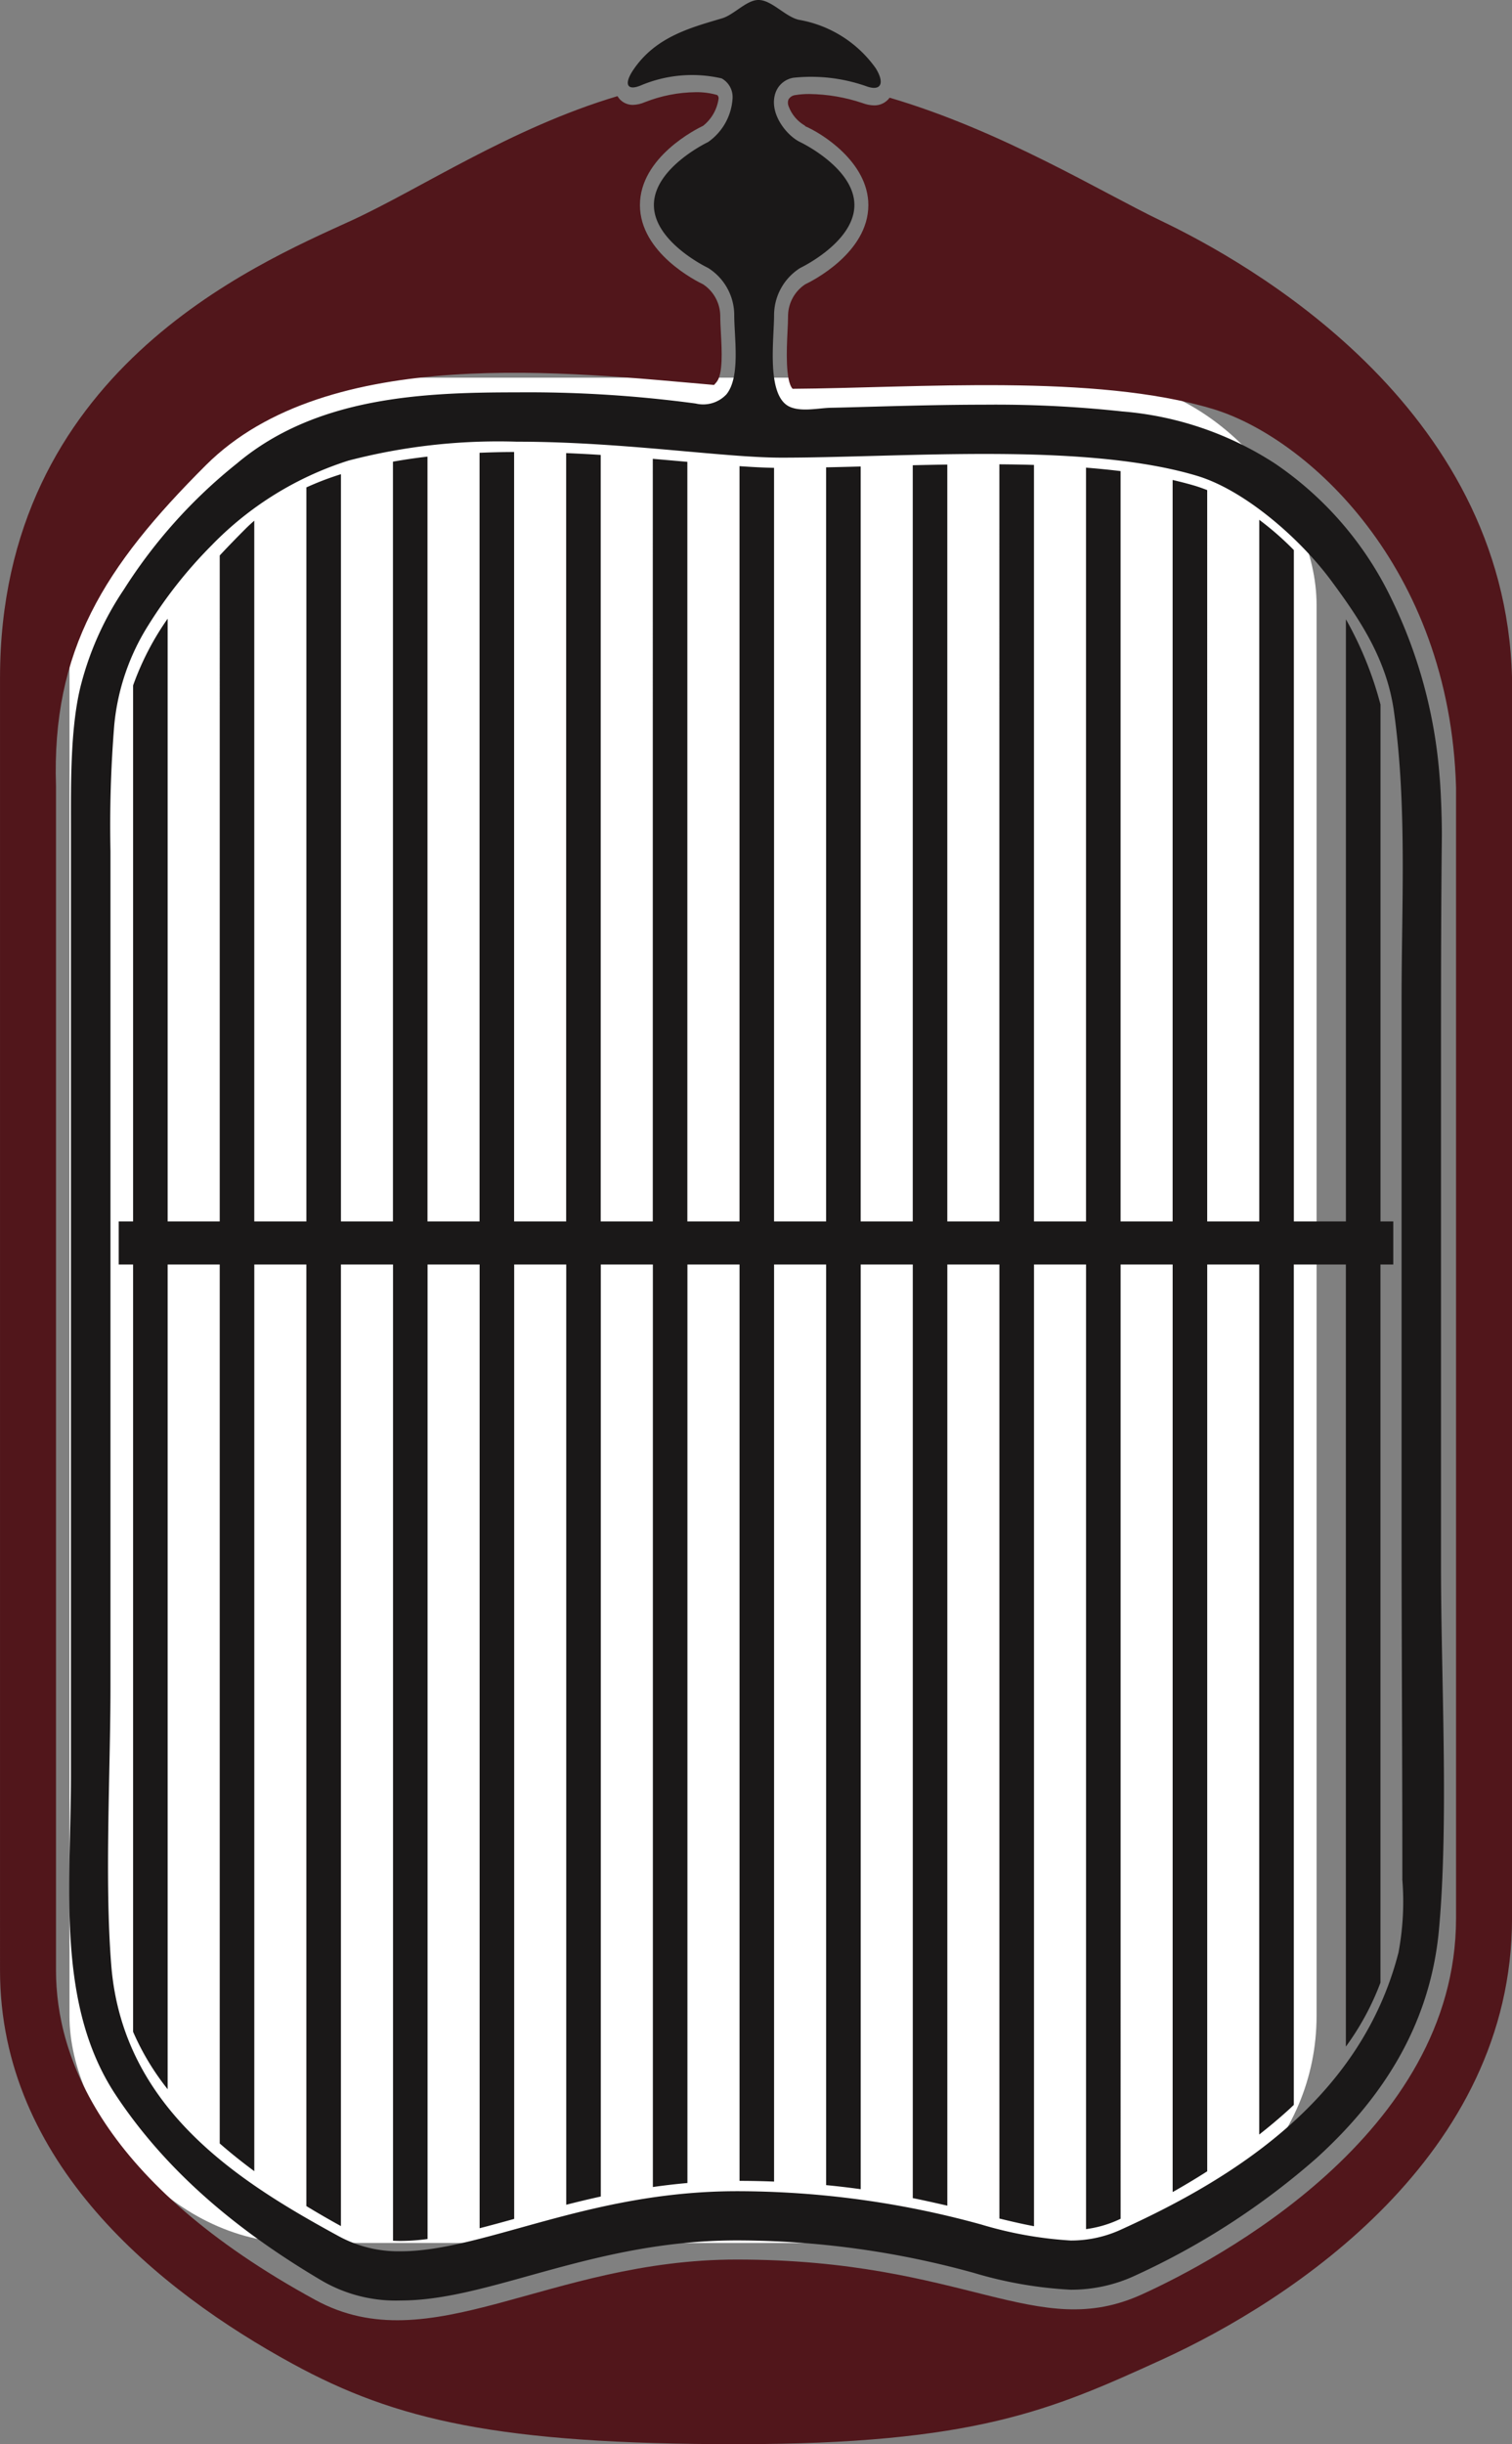 <?xml version="1.0" encoding="UTF-8"?> <svg xmlns="http://www.w3.org/2000/svg" xmlns:xlink="http://www.w3.org/1999/xlink" width="120.031" height="193.939" viewBox="0 0 120.031 193.939"><rect x="0" y="0" width="120.031" height="193.939" fill="#808080" stroke="none"/><defs><clipPath id="clip-path"><path id="Path_9" data-name="Path 9" d="M320.118,5.711a2.525,2.525,0,0,1-.963.221,1.4,1.4,0,0,1-1.22-.694c-8.482,2.527-15.669,7.373-21.168,9.892-7.648,3.5-27.849,12.03-27.849,36.267V153.961c0,15.241,12.573,25.394,23.24,31.214,8.173,4.46,16.344,6.371,35.243,6.371s24.991-2.715,33.711-6.69c10.484-4.778,27.837-16.243,27.837-35.038V51.4c-.545-21.7-21.164-33.066-27.851-36.267-4.744-2.272-12.651-7.156-21.558-9.772a1.491,1.491,0,0,1-1.243.609,2.715,2.715,0,0,1-.912-.183,13.759,13.759,0,0,0-4.209-.719,6.571,6.571,0,0,0-1.124.085.728.728,0,0,0-.545.354.748.748,0,0,0,.016.545,2.961,2.961,0,0,0,1.314,1.54l-.01.028c1.28.537,5.023,2.837,5.023,6.261,0,3.8-4.5,6.045-5.013,6.288a3.032,3.032,0,0,0-1.361,2.461c0,.385-.022.843-.046,1.329-.062,1.286-.183,3.845.406,4.5,9.842-.067,24-1.222,33.361,1.6,7.407,2.228,18.816,12.456,19.308,30.032v89.73c0,17.144-19.073,27.168-24.918,29.832-8.394,3.826-13.938-2.757-32.186-2.757-15.014,0-24.312,8.2-33.461,3.2-17.009-9.28-20.578-19.336-20.578-26.137V60c-.357-10.832,3.833-17.432,11.9-25.483,9.693-9.671,29.014-7.335,40.342-6.364q.1-.114.2-.232c.517-.638.416-2.5.343-3.851-.028-.513-.053-1-.053-1.44a3.039,3.039,0,0,0-1.36-2.461c-.514-.244-5.016-2.489-5.016-6.288s4.5-6.047,5.015-6.29a3.33,3.33,0,0,0,1.232-2.179.364.364,0,0,0-.108-.262,5.826,5.826,0,0,0-1.721-.227,11.324,11.324,0,0,0-4.017.789" transform="translate(-268.917 -4.922)" fill="none"></path></clipPath><radialGradient id="radial-gradient" cx="0.399" cy="-0.008" r="0.21" gradientTransform="matrix(0, 1, 1.762, 0, -4.461, 3.723)" gradientUnits="objectBoundingBox"><stop offset="0" stop-color="#c7e1b9"></stop><stop offset="0.005" stop-color="#fee6dc"></stop><stop offset="0.391" stop-color="#e50019"></stop><stop offset="0.437" stop-color="#da031a"></stop><stop offset="0.673" stop-color="#a91321"></stop><stop offset="0.79" stop-color="#961a24"></stop><stop offset="1" stop-color="#51161b"></stop></radialGradient></defs><g id="Group_933" data-name="Group 933" transform="translate(-10282.484 737.969)"><rect id="Rectangle_167" data-name="Rectangle 167" width="99" height="148" rx="18" transform="translate(10288 -708)" fill="#fff"></rect><g id="Group_932" data-name="Group 932" transform="translate(6197.549 -5941.036)"><path id="Path_8" data-name="Path 8" d="M375.425,85.182V44.17a28.341,28.341,0,0,0-2.745-6.764V85.182h-4.133V31.914a23.932,23.932,0,0,0-2.744-2.4V85.182h-4.135V27.156c-.326-.128-.645-.242-.953-.336-.577-.172-1.176-.325-1.791-.467v58.83h-4.133V25.648c-.911-.111-1.828-.2-2.743-.273V85.182h-4.132V25.159c-.959-.028-1.877-.043-2.745-.049V85.182h-4.135V25.13q-1.378.022-2.742.053v60h-4.135v-59.9c-.934.025-1.853.049-2.744.067V85.182h-4.133V25.39c-.834-.016-1.749-.064-2.742-.134V85.182H320.4V24.913l-.125-.01c-.849-.076-1.726-.153-2.619-.229V85.182h-4.133V24.364q-1.353-.087-2.743-.144V85.182h-4.133V24.134c-.945,0-1.855.025-2.744.061V85.182h-4.133V24.5c-.954.107-1.867.244-2.742.4V85.182H292.9V25.894a23.61,23.61,0,0,0-2.744,1.048V85.182H286.02v-55.6c-.221.195-.438.389-.643.593-.743.742-1.439,1.459-2.1,2.167V85.182h-4.133V37.356a22.186,22.186,0,0,0-2.744,5.3V85.182h-1.141V88.6H276.4v60.882a20.243,20.243,0,0,0,2.744,4.56V88.6h4.133v69.743q1.275,1.115,2.745,2.2V88.6h4.132v74.713q1.317.8,2.744,1.586V88.6h4.136v77.461c.2.01.4.016.611.016a16.146,16.146,0,0,0,2.131-.153V88.6h4.133V165.07c.883-.226,1.794-.476,2.744-.74V88.6h4.133v74.607q1.335-.343,2.743-.654V88.6h4.133v73.2c.892-.128,1.806-.236,2.744-.318V88.6h4.136v72.712c.948,0,1.859.022,2.742.056V88.6h4.133v73.048q1.432.14,2.744.324V88.6h4.135v74.08c.959.193,1.874.4,2.742.6V88.6h4.135v75.7c.984.241,1.893.45,2.745.609V88.6h4.132v76.541a9.067,9.067,0,0,0,2.63-.767l.113-.054V88.6h4.133v73.6c.859-.484,1.782-1.033,2.744-1.647V88.6H365.8v69.034c.774-.609,1.546-1.251,2.3-1.934.152-.138.3-.278.444-.416V88.6h4.133v62.058a21.226,21.226,0,0,0,2.745-5.071V88.6h1.018V85.182Z" transform="translate(3819.101 5214.799)" fill="#1a1818"></path><g id="Group_12" data-name="Group 12" transform="translate(4084.936 5210.38)" clip-path="url(#clip-path)"><rect id="Rectangle_5" data-name="Rectangle 5" width="141.206" height="199.48" transform="translate(-21.859 2.597) rotate(-6.774)" fill="url(#radial-gradient)"></rect></g><g id="Group_44" data-name="Group 44" transform="translate(4090.431 5203.066)"><path id="Path_10" data-name="Path 10" d="M381.4,61.593a38.842,38.842,0,0,0-3.831-14.1,27.162,27.162,0,0,0-9.218-10.7A26.078,26.078,0,0,0,356.2,32.648a92.953,92.953,0,0,0-10.949-.535c-3.011,0-5.985.079-8.888.159-1.078.027-2.155.064-3.231.083-1,.016-2.314.339-3.27-.054-1.944-.8-1.293-5.353-1.293-7.28a4.436,4.436,0,0,1,2.076-3.757s4.3-2.038,4.3-4.992-4.3-4.994-4.3-4.994c-1.109-.528-2.57-2.374-1.931-3.995A1.82,1.82,0,0,1,330.1,6.172a13.206,13.206,0,0,1,5.8.676c1.152.416,1.483-.23.736-1.436a9.454,9.454,0,0,0-6.1-3.839C329.441,1.321,328.382,0,327.328,0c-.941,0-1.943,1.176-2.885,1.455-2.494.742-5.248,1.459-7.016,4.043-.8,1.158-.548,1.737.548,1.289a10.457,10.457,0,0,1,6.435-.563,1.69,1.69,0,0,1,.866,1.55,4.561,4.561,0,0,1-1.947,3.5s-4.3,2.038-4.3,4.994,4.3,4.992,4.3,4.992a4.434,4.434,0,0,1,2.078,3.757c0,1.791.507,4.887-.62,6.276a2.53,2.53,0,0,1-2.439.727,99.747,99.747,0,0,0-14.216-.886c-7.388,0-15.906.336-22.21,5.646a40.653,40.653,0,0,0-8.971,10,24.436,24.436,0,0,0-3.384,7.486c-.869,3.3-.817,7.859-.817,11.3V94.124q0,23.408,0,46.815c0,8.681-1.211,18.1,3.563,25.3,4.332,6.538,10.344,11.185,16.43,14.77a11.685,11.685,0,0,0,6.184,1.529c3.133,0,6.4-.908,10.187-1.962,4.729-1.315,10.09-2.806,16.5-2.806a70.692,70.692,0,0,1,18.783,2.568,32.638,32.638,0,0,0,7.719,1.345,12,12,0,0,0,5.144-1.135,58.846,58.846,0,0,0,14.35-9.289c5.056-4.582,9.027-10.39,9.741-18.136.788-8.567.163-20.079.163-28.7V81.742c0-5.1.012-10.212.067-15.305.013-1.168-.07-3.692-.181-4.844m-2.96,87.5a21.911,21.911,0,0,1-.3,5.829c-3.007,11.743-13.3,18.018-21.955,21.956a9.481,9.481,0,0,1-4.066.9,31,31,0,0,1-7.1-1.268,72.9,72.9,0,0,0-19.4-2.644c-6.758,0-12.3,1.54-17.188,2.9-3.6,1-6.713,1.867-9.5,1.867a9.9,9.9,0,0,1-4.928-1.2c-7.7-4.2-17.126-9.993-18.05-21.479-.541-6.724-.064-15.38-.064-22.146V67.558a99.091,99.091,0,0,1,.3-10.025,18,18,0,0,1,2.678-7.879,35.813,35.813,0,0,1,5.057-6.388,26.137,26.137,0,0,1,10.86-6.718,47.14,47.14,0,0,1,13.352-1.5c4.789,0,9.405.41,13.495.774,2.972.263,5.541.493,7.529.493,2.247,0,4.688-.068,7.3-.138,2.859-.076,5.817-.156,8.794-.156,4.78,0,11.732.18,16.9,1.739,3.78,1.138,8.162,4.968,10.631,8.3,2.3,3.106,4.416,6.264,4.991,10.377,1.052,7.523.608,15.264.608,22.861v42.615c0,8.535.061,17.09.061,27.174" transform="translate(-272.615 -0.001)" fill="#1a1818"></path></g></g></g></svg> 